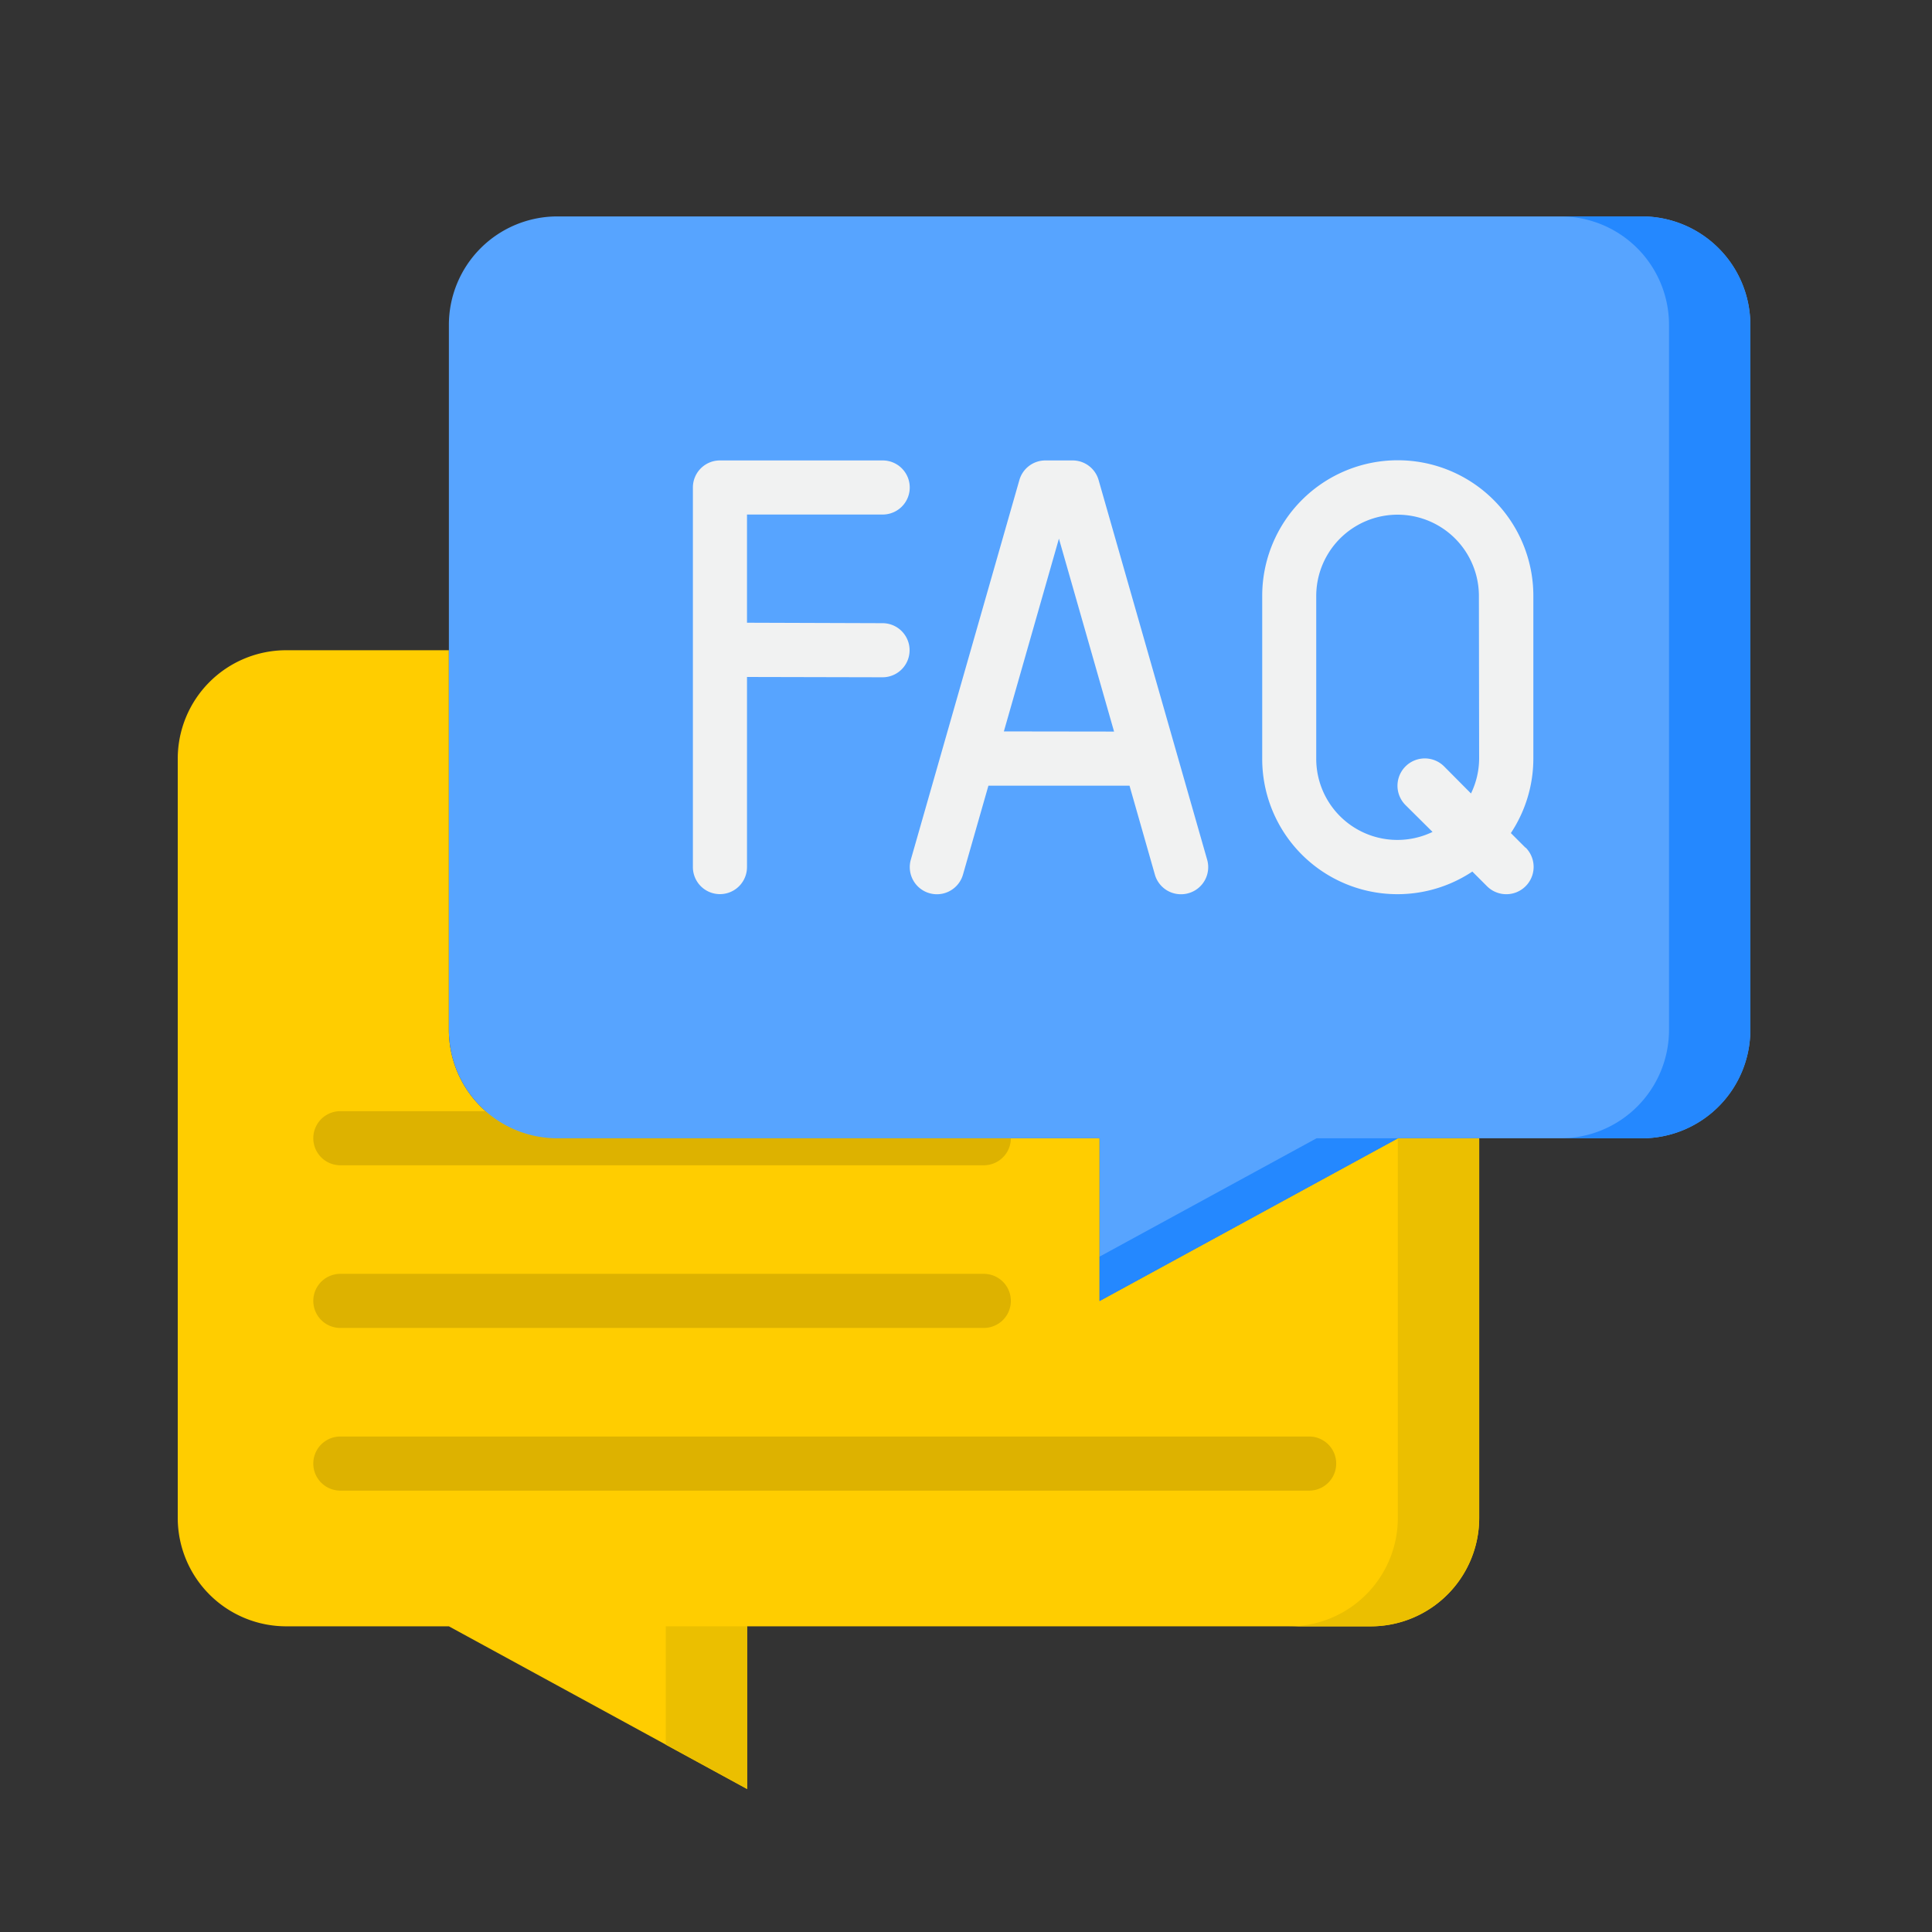 <svg xmlns="http://www.w3.org/2000/svg" xmlns:xlink="http://www.w3.org/1999/xlink" width="50" height="50" viewBox="0 0 50 50">
  <rect x="0" y="0" width="50" height="50" fill="#333333" stroke="none"/>
  <defs>
    <clipPath id="clip-path">
      <rect id="Rectangle_35713" data-name="Rectangle 35713" width="50" height="50" transform="translate(180 421)" fill="#959595"/>
    </clipPath>
  </defs>
  <g id="ic_faq" transform="translate(-180 -421)" clip-path="url(#clip-path)">
    <g id="Group_96653" data-name="Group 96653" transform="translate(181.6 423.601)">
      <g id="Layer_33" data-name="Layer 33" transform="translate(3 3)">
        <path id="Path_232734" data-name="Path 232734" d="M34.576,31.63l-7.719,4.21V31.63H12.824a2.807,2.807,0,0,1-2.807-2.807V19H5.807A2.807,2.807,0,0,0,3,21.807V41.454a2.807,2.807,0,0,0,2.807,2.807h4.21l7.719,4.21v-4.21H33.875a2.807,2.807,0,0,0,2.807-2.807V31.63Z" transform="translate(-3 -7.773)" fill="#ffcd00"/>
        <path id="Path_232735" data-name="Path 232735" d="M8.7,37.4H25.353a.7.7,0,1,0,0-1.4H8.7a.7.7,0,1,0,0,1.4Z" transform="translate(-4.492 -12.844)" fill="#ddb200"/>
        <path id="Path_232736" data-name="Path 232736" d="M39.946,37v9.824a2.807,2.807,0,0,1-2.807,2.807h2.105a2.807,2.807,0,0,0,2.807-2.807V37ZM21,52.693l2.105,1.148V49.63H21Z" transform="translate(-8.37 -13.142)" fill="#ebbf00"/>
        <path id="Path_232737" data-name="Path 232737" d="M46.681,5.807V24.051a2.807,2.807,0,0,1-2.807,2.807H37.559l-7.719,4.21v-4.21H15.807A2.807,2.807,0,0,1,13,24.051V5.807A2.807,2.807,0,0,1,15.807,3H43.875A2.807,2.807,0,0,1,46.681,5.807Z" transform="translate(-5.983 -3)" fill="#57a4ff"/>
        <path id="Path_232738" data-name="Path 232738" d="M37,29.92v1.148l7.719-4.21H42.614ZM51.034,3H48.929a2.807,2.807,0,0,1,2.807,2.807V24.051a2.807,2.807,0,0,1-2.807,2.807h2.105a2.807,2.807,0,0,0,2.807-2.807V5.807A2.807,2.807,0,0,0,51.034,3Z" transform="translate(-13.142 -3)" fill="#2488ff"/>
        <path id="Path_232739" data-name="Path 232739" d="M34.148,13l-2,7.017h4.711l-2-7.017Zm9.122,0a2.807,2.807,0,0,0-2.807,2.807v4.21A2.807,2.807,0,0,0,45.254,22l-1.283-1.283L45.254,22a2.8,2.8,0,0,0,.822-1.984v-4.21A2.807,2.807,0,0,0,43.27,13Z" transform="translate(-11.694 -5.983)" fill="#57a4ff"/>
        <path id="Path_232740" data-name="Path 232740" d="M8.7,43.4H25.353a.7.7,0,1,0,0-1.4H8.7a.7.7,0,0,0,0,1.4ZM33.773,46.21H8.7a.7.7,0,0,0,0,1.4H33.773a.7.7,0,1,0,0-1.4Z" transform="translate(-4.492 -14.634)" fill="#ddb200"/>
        <g id="Group_95687" data-name="Group 95687" transform="translate(13.332 6.315)">
          <path id="Path_232741" data-name="Path 232741" d="M26.912,13.4a.7.7,0,1,0,0-1.4H22.7a.7.7,0,0,0-.7.7v9.824a.7.7,0,0,0,1.4,0v-4.92l3.508.008a.7.7,0,1,0,0-1.4L23.4,16.2V13.4Zm5.587-.895A.7.7,0,0,0,31.824,12h-.7a.7.7,0,0,0-.675.509L27.64,22.332a.7.7,0,1,0,1.35.386l.658-2.3H33.3l.656,2.3a.7.7,0,0,0,.677.509.675.675,0,0,0,.193-.027.7.7,0,0,0,.483-.867Zm-2.451,6.508,1.425-4.989L32.9,19.017Zm13.5,3.01-.379-.379a3.494,3.494,0,0,0,.582-1.93v-4.21a3.508,3.508,0,0,0-7.017,0v4.21a3.5,3.5,0,0,0,5.438,2.926l.379.379a.7.7,0,1,0,1-1Zm-1.2-2.309a2.091,2.091,0,0,1-.211.905l-.695-.7a.7.7,0,0,0-1,1l.7.695a2.1,2.1,0,0,1-3.01-1.895v-4.21a2.105,2.105,0,0,1,4.21,0Z" transform="translate(-22 -12)" fill="#f1f2f2"/>
        </g>
      </g>
    </g>
  </g>
</svg>
